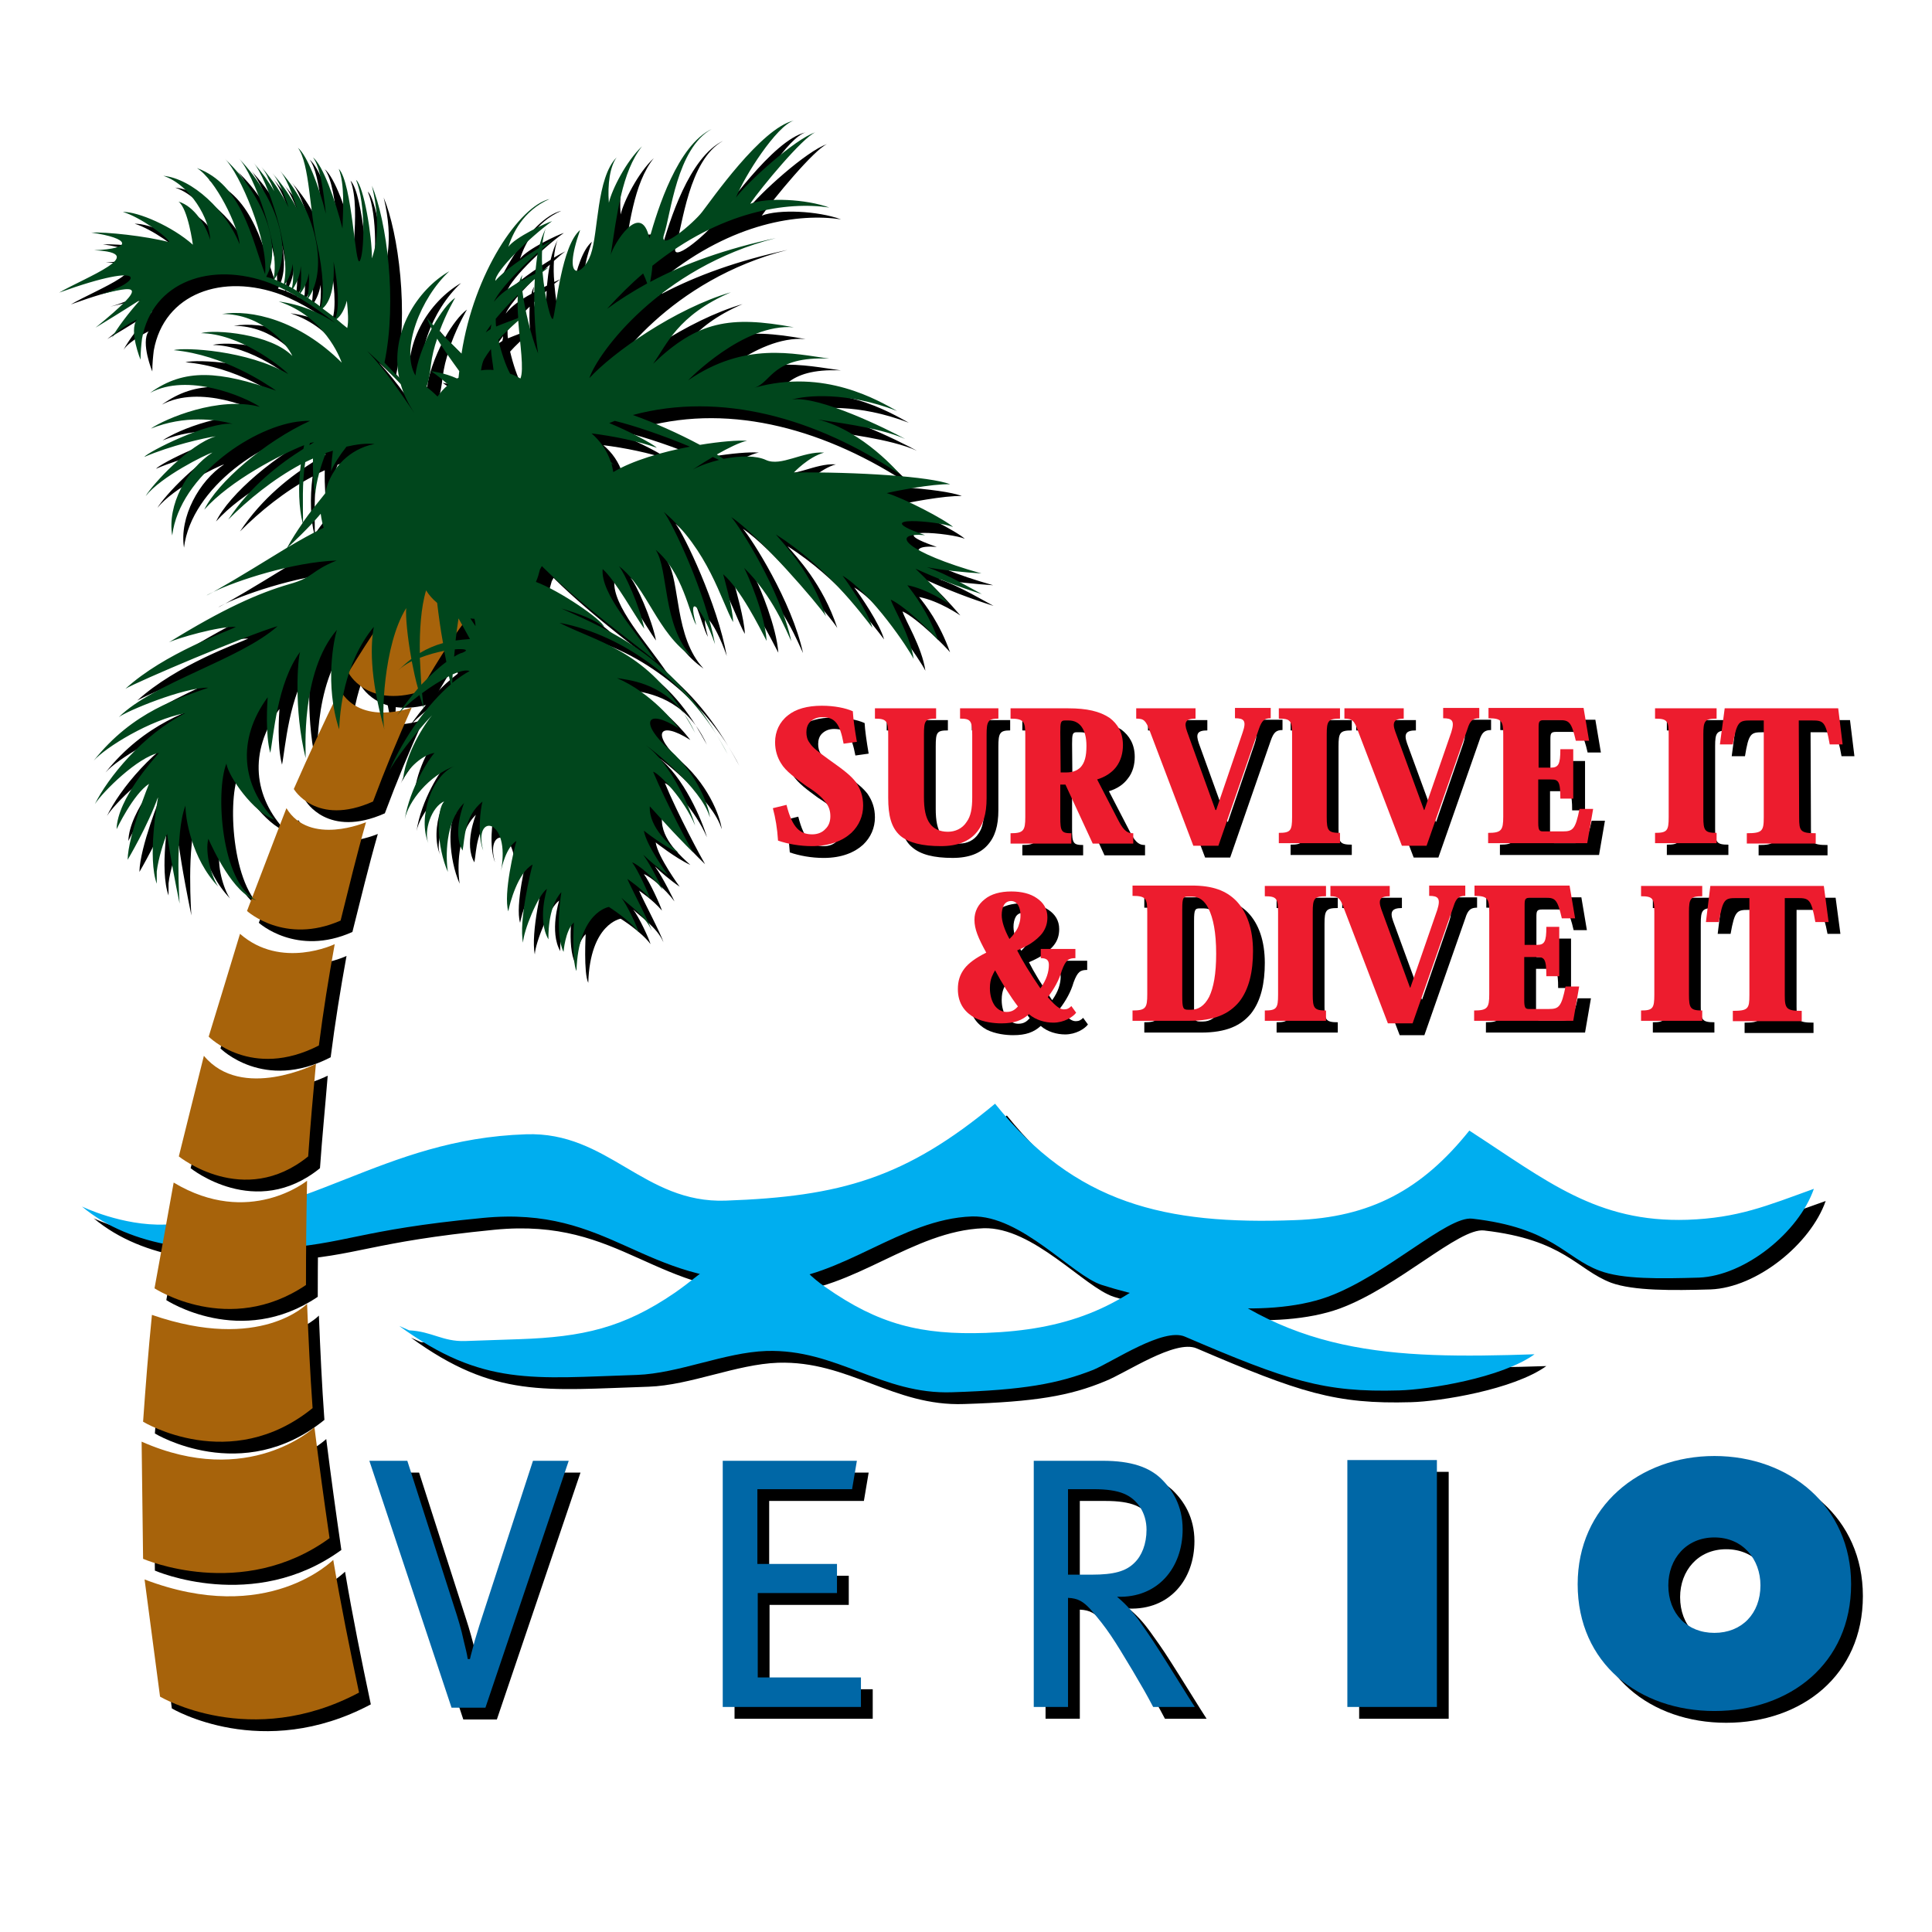 <?xml version="1.0" encoding="utf-8"?>
<!-- Generator: Adobe Illustrator 13.0.0, SVG Export Plug-In . SVG Version: 6.00 Build 14948)  -->
<!DOCTYPE svg PUBLIC "-//W3C//DTD SVG 1.0//EN" "http://www.w3.org/TR/2001/REC-SVG-20010904/DTD/svg10.dtd">
<svg version="1.0" id="Layer_1" xmlns="http://www.w3.org/2000/svg" xmlns:xlink="http://www.w3.org/1999/xlink" x="0px" y="0px"
	 width="192.756px" height="192.756px" viewBox="0 0 192.756 192.756" enable-background="new 0 0 192.756 192.756"
	 xml:space="preserve">
<g>
	<polygon fill-rule="evenodd" clip-rule="evenodd" fill="#FFFFFF" points="0,0 192.756,0 192.756,192.756 0,192.756 0,0 	"/>
	<path fill-rule="evenodd" clip-rule="evenodd" d="M17.622,123.354c14.412-0.479,21.581-8.529,36.03-9.008
		c8.199-0.295,11.728,6.912,19.927,6.617c11.471-0.404,17.941-2.242,26.875-9.67c8.016,10.002,16.986,12.096,29.892,11.619
		c7.573-0.258,12.72-3.053,17.427-8.898c7.757,4.965,12.72,9.191,21.765,8.861c5.037-0.184,7.831-1.359,12.61-3.051
		c-1.507,4.301-6.875,8.639-11.471,8.822c-3.823,0.111-7.684,0.148-9.927-0.662c-3.456-1.322-4.669-4.301-12.684-5.219
		c-2.5-0.295-8.53,5.623-14.412,7.793c-6.287,2.279-16.214,0.846-22.537-1.176c-2.941-0.957-8.052-6.986-12.979-6.84
		c-7.096,0.258-12.941,6.178-20.037,6.436c-12.905,0.441-15.919-7.537-28.751-6.287c-12.647,1.25-13.456,2.609-21.03,3.088
		c-6.654,0.441-13.897,0-18.971-4.229C9.35,121.551,13.357,123.5,17.622,123.354L17.622,123.354z"/>
	<path fill-rule="evenodd" clip-rule="evenodd" d="M41.997,133.904c2.28,0.111,3.346,1.141,5.589,1.066
		c2.132-0.074,3.309-0.109,5.441-0.184c6.25-0.221,10.331-1.104,15.478-4.633c3.346-2.316,4.338-4.08,8.419-4.229
		c3.566-0.146,3.713,1.691,6.618,3.678c5.294,3.713,9.522,4.779,15.993,4.521c7.832-0.258,13.383-2.242,19.082-7.684
		c10.698,10,21.36,10.33,35.662,9.854c-3.271,2.352-10.589,3.529-13.492,3.604c-7.538,0.219-11.104-0.957-21.398-5.369
		c-2.133-0.92-7.059,2.463-9.117,3.271c-3.529,1.473-7.022,2.061-14.082,2.281c-7.059,0.256-11.508-4.34-18.566-4.119
		c-4.155,0.148-8.75,2.244-12.905,2.391c-10.331,0.33-15.368,1.176-23.713-4.891L41.997,133.904L41.997,133.904z"/>
	<path fill-rule="evenodd" clip-rule="evenodd" d="M49.571,171.553h-3.346l-8.198-24.633h3.786l4.706,14.668
		c0.294,0.883,0.662,2.207,0.919,3.273c0.184,0.771,0.331,1.359,0.405,1.838h0.22c0.11-0.479,0.257-0.955,0.478-1.838
		c0.294-0.992,0.588-1.949,0.993-3.309l4.816-14.633h3.567L49.571,171.553L49.571,171.553z"/>
	<polygon fill-rule="evenodd" clip-rule="evenodd" points="73.285,171.479 73.285,146.92 86.667,146.92 86.19,149.75 76.741,149.75 
		76.741,157.213 84.682,157.213 84.682,160.119 76.778,160.119 76.778,168.537 87.072,168.537 87.072,171.479 73.285,171.479 	"/>
	<path fill-rule="evenodd" clip-rule="evenodd" d="M116.227,171.479c-0.734-1.396-1.065-1.947-2.059-3.639
		c-1.875-3.125-2.5-4.154-4.228-6.141c-0.662-0.699-1.177-1.066-2.206-1.104v10.883h-3.419V146.92h6.875
		c2.904,0,4.632,0.662,5.809,1.764c1.104,1.066,2.17,2.686,2.17,5.074c0,3.824-2.464,6.875-6.545,6.729
		c1.14,0.955,1.691,1.729,2.133,2.316c0.478,0.662,1.25,1.729,2.059,3.014c1.066,1.654,3.052,4.891,3.566,5.662H116.227
		L116.227,171.479z M113.286,150.191c-0.699-0.293-1.691-0.441-2.979-0.441h-2.573v8.529h2.39c2.169,0,3.383-0.33,4.229-1.176
		c0.771-0.699,1.212-1.875,1.212-3.309C115.564,152.104,114.646,150.744,113.286,150.191L113.286,150.191z"/>
	<polygon fill-rule="evenodd" clip-rule="evenodd" points="135.603,146.846 144.536,146.846 144.536,171.479 135.603,171.479 
		135.603,146.846 	"/>
	<path fill-rule="evenodd" clip-rule="evenodd" d="M185.86,159.236c0,7.904-6.103,12.646-13.639,12.646
		c-7.501,0-13.641-4.742-13.641-12.646c0-7.758,6.177-12.795,13.641-12.795C179.722,146.441,185.86,151.479,185.86,159.236
		L185.86,159.236z M167.625,159.346c0,2.832,1.875,4.744,4.597,4.744c2.72,0,4.632-1.912,4.632-4.744
		c0-2.609-1.765-4.779-4.632-4.779C169.391,154.566,167.625,156.736,167.625,159.346L167.625,159.346z"/>
	<path fill-rule="evenodd" clip-rule="evenodd" d="M17.144,170.449c0,0,9.008,5.369,19.853-0.404
		c-0.955-4.521-1.801-8.676-2.573-13.236c-0.037,0-6.507,6.656-18.824,1.949C15.6,158.795,17.144,170.449,17.144,170.449
		L17.144,170.449z"/>
	<path fill-rule="evenodd" clip-rule="evenodd" d="M15.453,156.699c0,0,9.854,4.301,18.604-2.059
		c-0.551-3.787-1.029-7.242-1.507-11.066c0,0-6.544,6.176-17.206,1.434C15.306,145.154,15.453,156.699,15.453,156.699
		L15.453,156.699z"/>
	<path fill-rule="evenodd" clip-rule="evenodd" d="M15.453,143.021c0,0,8.714,5.295,16.913-1.359
		c-0.257-3.566-0.404-6.801-0.551-10.404c0,0-4.633,4.854-15.479,1.102C15.967,136.037,15.71,139.383,15.453,143.021L15.453,143.021
		z"/>
	<path fill-rule="evenodd" clip-rule="evenodd" d="M16.593,129.713c0,0,7.426,4.854,15.11-0.33c0-3.566,0.037-6.84,0.111-10.404
		c0,0-5.772,4.705-13.31,0.184C18.504,119.234,16.593,129.713,16.593,129.713L16.593,129.713z"/>
	<path fill-rule="evenodd" clip-rule="evenodd" d="M19.019,116.551c0,0,6.471,5.221,12.905,0c0.221-3.162,0.515-6.066,0.772-9.229
		c0,0-7.39,3.75-11.177-0.809C21.482,106.625,19.019,116.551,19.019,116.551L19.019,116.551z"/>
	<path fill-rule="evenodd" clip-rule="evenodd" d="M21.997,104.604c0,0,4.301,4.338,10.993,0.881
		c0.441-3.455,0.956-6.654,1.582-10.11c0,0-5.331,2.573-9.449-1.029C24.056,97.875,23.063,101.109,21.997,104.604L21.997,104.604z"
		/>
	<path fill-rule="evenodd" clip-rule="evenodd" d="M25.821,92.065c0,0,3.75,3.419,9.338,0.919c0.846-3.346,1.581-6.434,2.537-9.78
		c0,0-5.625,2.426-7.941-1.397C28.395,85.301,27.181,88.536,25.821,92.065L25.821,92.065z"/>
	<path fill-rule="evenodd" clip-rule="evenodd" d="M30.49,79.896c0,0,2.206,3.787,7.905,1.25c1.213-3.235,2.427-6.177,3.86-9.338
		c0,0-5.037,1.875-7.169-1.801C33.431,73.352,32.034,76.477,30.49,79.896L30.49,79.896z"/>
	<path fill-rule="evenodd" clip-rule="evenodd" d="M35.931,68.278c0,0,1.765,3.529,7.133,1.912c1.912-3.382,3.86-6.396,6.434-9.522
		c0,0-5.882,0.478-6.581-2.353C40.159,61.587,38.1,64.749,35.931,68.278L35.931,68.278z"/>
	<path fill-rule="evenodd" clip-rule="evenodd" d="M86.667,75.19c-0.22-1.287-0.368-2.353-0.404-3.051
		c-0.736-0.331-1.875-0.551-3.088-0.551c-1.471,0-2.611,0.331-3.383,0.956c-0.846,0.661-1.287,1.617-1.287,2.684
		c0,0.808,0.221,1.507,0.588,2.096c0.515,0.809,1.434,1.47,2.537,2.279c0.993,0.625,1.544,1.103,1.948,1.618
		c0.294,0.404,0.441,0.846,0.441,1.397c0,0.552-0.184,0.993-0.515,1.287c-0.294,0.331-0.772,0.515-1.287,0.515
		c-1.176,0-1.985-0.588-2.573-2.941l-1.36,0.331c0.257,0.957,0.441,2.022,0.515,3.236c0.956,0.331,2.169,0.551,3.382,0.551
		c1.802,0,3.088-0.551,3.934-1.323c0.772-0.736,1.176-1.691,1.176-2.721c0-0.919-0.257-1.654-0.735-2.353
		c-0.515-0.662-1.176-1.177-2.684-2.243c-1.103-0.809-1.581-1.14-1.912-1.654c-0.257-0.332-0.331-0.699-0.331-1.066
		c0-0.405,0.11-0.772,0.368-1.03c0.294-0.294,0.698-0.478,1.213-0.478c1.287,0,1.764,0.662,2.132,2.647L86.667,75.19L86.667,75.19z"
		/>
	<path fill-rule="evenodd" clip-rule="evenodd" d="M98.175,80.742c0,1.103-0.146,1.875-0.552,2.427
		c-0.44,0.698-1.176,0.992-1.875,0.992c-0.809,0-1.397-0.294-1.765-0.809c-0.478-0.588-0.625-1.507-0.625-2.647v-6.213
		c0-1.434,0.11-1.618,1.213-1.618v-1.029h-6.104v1.029c1.177,0,1.324,0.257,1.324,1.618v6.287c0,1.765,0.294,2.978,1.213,3.75
		c0.846,0.735,2.169,1.066,4.044,1.066c1.655,0,2.758-0.478,3.456-1.25c0.772-0.845,1.104-1.949,1.104-3.529v-6.324
		c0-1.36,0.147-1.618,1.176-1.618v-1.029h-3.823v1.029c1.029,0,1.212,0.184,1.212,1.618V80.742L98.175,80.742z"/>
	<path fill-rule="evenodd" clip-rule="evenodd" d="M110.639,78.94c0.846-0.257,1.471-0.699,1.875-1.25
		c0.515-0.625,0.699-1.434,0.699-2.169c0-1.287-0.552-2.132-1.324-2.721c-0.992-0.662-2.279-0.956-4.117-0.956h-5.772v1.029
		c1.287,0,1.471,0.257,1.471,1.618v8.198c0,1.361-0.184,1.618-1.471,1.618v1.029h6.066v-1.029c-0.993,0-1.104-0.184-1.104-1.618
		v-3.272h0.515l2.721,5.919h4.044v-1.029c-0.478,0-0.882-0.11-1.47-1.25L110.639,78.94L110.639,78.94z M106.962,74.234
		c0-0.956,0.037-1.177,0.441-1.177h0.404c0.552,0,0.956,0.221,1.25,0.588c0.331,0.441,0.515,1.066,0.515,1.949
		c0,1.029-0.184,1.691-0.588,2.095c-0.368,0.405-0.846,0.552-1.434,0.552h-0.552L106.962,74.234L106.962,74.234z"/>
	<path fill-rule="evenodd" clip-rule="evenodd" d="M122.514,81.992h-0.073l-2.831-7.831c-0.331-0.956-0.146-1.287,0.846-1.287
		v-1.029h-5.919v1.029c0.771,0,0.956,0.184,1.36,1.25l4.338,11.434h2.5l4.044-11.655c0.295-0.846,0.552-1.066,1.177-1.066v-1.029
		h-3.566v1.029c0.883,0,1.177,0.221,0.772,1.397L122.514,81.992L122.514,81.992z"/>
	<path fill-rule="evenodd" clip-rule="evenodd" d="M130.088,82.69c0,1.361-0.147,1.582-1.324,1.582v1.029h6.104v-1.029
		c-1.177,0-1.323-0.221-1.323-1.582v-8.235c0-1.361,0.146-1.581,1.323-1.581v-1.029h-6.104v1.029c1.177,0,1.324,0.22,1.324,1.581
		V82.69L130.088,82.69z"/>
	<path fill-rule="evenodd" clip-rule="evenodd" d="M143.286,81.992h-0.037l-2.867-7.831c-0.331-0.956-0.11-1.287,0.883-1.287v-1.029
		h-5.956v1.029c0.771,0,0.992,0.184,1.36,1.25l4.375,11.434h2.463l4.081-11.655c0.258-0.846,0.552-1.066,1.177-1.066v-1.029h-3.603
		v1.029c0.882,0,1.213,0.221,0.809,1.397L143.286,81.992L143.286,81.992z"/>
	<path fill-rule="evenodd" clip-rule="evenodd" d="M159.537,85.301l0.588-3.419h-1.323c-0.441,2.022-0.699,2.243-1.691,2.243h-1.985
		c-0.331,0-0.478-0.073-0.478-0.846V78.94h1.25c0.771,0,0.955,0.184,0.955,1.912h1.287v-4.927h-1.287
		c0,1.507-0.184,1.802-0.955,1.802h-1.214v-3.934c0-0.625,0.037-0.772,0.589-0.772h1.47c0.993,0,1.214,0.147,1.655,2.059h1.323
		l-0.552-3.272h-9.485v1.029c1.287,0,1.471,0.257,1.471,1.618v8.198c0,1.361-0.184,1.618-1.508,1.618v1.029H159.537L159.537,85.301z
		"/>
	<path fill-rule="evenodd" clip-rule="evenodd" d="M167.662,82.69c0,1.361-0.147,1.582-1.36,1.582v1.029h6.14v-1.029
		c-1.176,0-1.323-0.221-1.323-1.582v-8.235c0-1.361,0.147-1.581,1.323-1.581v-1.029h-6.14v1.029c1.213,0,1.36,0.22,1.36,1.581V82.69
		L167.662,82.69z"/>
	<path fill-rule="evenodd" clip-rule="evenodd" d="M180.641,73.058h1.323c1.14,0,1.36,0.11,1.765,2.39h1.287l-0.441-3.603h-11.323
		l-0.479,3.603h1.323c0.368-2.279,0.589-2.39,1.729-2.39h1.323v9.669c0,1.36-0.146,1.581-1.691,1.581v1.029h6.876v-1.029
		c-1.545,0-1.655-0.221-1.655-1.581L180.641,73.058L180.641,73.058z"/>
	<path fill-rule="evenodd" clip-rule="evenodd" d="M108.065,101.551c-0.221,0.221-0.404,0.332-0.735,0.332
		c-0.404,0-0.772-0.258-1.618-1.215c0.625-0.809,1.14-1.729,1.397-2.646c0.404-1.103,0.698-1.25,1.36-1.25v-0.919h-3.456v0.919
		c0.515,0,0.809,0.147,0.809,0.662c0,0.697-0.221,1.471-0.846,2.354c-1.065-1.545-1.838-2.832-2.316-3.788
		c0.516-0.221,0.883-0.405,1.361-0.699c0.44-0.294,0.882-0.662,1.176-1.066c0.331-0.441,0.479-0.956,0.479-1.544
		c0-0.845-0.405-1.471-1.066-1.912c-0.625-0.441-1.508-0.662-2.537-0.662c-1.103,0-2.021,0.257-2.647,0.771
		c-0.661,0.515-1.028,1.214-1.028,2.059c0,0.919,0.367,1.802,1.176,3.272c-1.103,0.551-1.765,1.066-2.169,1.581
		c-0.478,0.625-0.662,1.287-0.662,2.059c0,1.508,0.772,2.354,1.691,2.867c0.883,0.441,1.948,0.553,2.647,0.553
		c1.286,0,2.059-0.295,2.757-0.92c0.662,0.588,1.618,0.846,2.427,0.846c1.066,0,1.948-0.551,2.279-0.992L108.065,101.551
		L108.065,101.551z M102.072,91.073c0.294,0,0.552,0.184,0.699,0.441c0.146,0.257,0.22,0.625,0.22,0.956
		c0,0.332-0.036,0.625-0.146,0.919c-0.073,0.294-0.221,0.588-0.441,0.845c-0.147,0.258-0.331,0.441-0.515,0.625
		c-0.515-0.956-0.772-1.765-0.772-2.39c0-0.367,0.074-0.735,0.221-0.992c0.147-0.258,0.405-0.405,0.699-0.405H102.072
		L102.072,91.073z M99.94,99.75c0-0.479,0.073-0.811,0.184-1.104c0.11-0.258,0.221-0.479,0.33-0.662
		c0.662,1.25,1.545,2.646,2.28,3.604c-0.294,0.33-0.589,0.551-1.14,0.551c-0.441,0-0.846-0.221-1.141-0.588
		c-0.33-0.441-0.514-1.104-0.514-1.764V99.75L99.94,99.75z"/>
	<path fill-rule="evenodd" clip-rule="evenodd" d="M114.168,103.021h5.662c2.537,0,3.971-0.699,4.964-1.875
		c1.029-1.287,1.396-3.088,1.396-5.073c0-2.169-0.588-3.897-1.691-5.037c-0.992-0.993-2.315-1.508-4.411-1.508h-5.92v1.029
		c1.324,0,1.471,0.257,1.471,1.618v8.199c0,1.359-0.146,1.617-1.471,1.617V103.021L114.168,103.021z M119.132,91.845
		c0-1.103,0.11-1.213,0.551-1.213h0.441c0.662,0,1.214,0.368,1.618,1.176c0.478,0.956,0.771,2.39,0.771,4.522
		c0,2.021-0.257,3.383-0.698,4.301c-0.478,0.92-1.103,1.287-1.802,1.287h-0.294c-0.515,0-0.588-0.146-0.588-1.434V91.845
		L119.132,91.845z"/>
	<path fill-rule="evenodd" clip-rule="evenodd" d="M128.69,100.412c0,1.359-0.146,1.58-1.323,1.58v1.029h6.104v-1.029
		c-1.177,0-1.324-0.221-1.324-1.58v-8.236c0-1.36,0.147-1.581,1.324-1.581v-1.029h-6.104v1.029c1.177,0,1.323,0.221,1.323,1.581
		V100.412L128.69,100.412z"/>
	<path fill-rule="evenodd" clip-rule="evenodd" d="M141.89,99.713h-0.037l-2.867-7.831c-0.332-0.919-0.111-1.287,0.883-1.287v-1.029
		h-5.957v1.029c0.772,0,0.993,0.184,1.36,1.25l4.375,11.434h2.464l4.081-11.655c0.257-0.845,0.551-1.066,1.176-1.066v-1.029h-3.603
		v1.029c0.882,0,1.213,0.221,0.809,1.397L141.89,99.713L141.89,99.713z"/>
	<path fill-rule="evenodd" clip-rule="evenodd" d="M158.14,103.021l0.589-3.42h-1.324c-0.441,2.023-0.698,2.244-1.691,2.244h-1.985
		c-0.33,0-0.478-0.074-0.478-0.846v-4.339h1.25c0.772,0,0.956,0.184,0.956,1.911h1.286v-4.926h-1.286
		c0,1.507-0.184,1.838-0.956,1.838h-1.213v-3.971c0-0.625,0.036-0.772,0.588-0.772h1.471c0.992,0,1.213,0.146,1.654,2.059h1.323
		l-0.551-3.272h-9.485v1.029c1.286,0,1.471,0.257,1.471,1.618v8.199c0,1.359-0.185,1.617-1.508,1.617v1.029H158.14L158.14,103.021z"
		/>
	<path fill-rule="evenodd" clip-rule="evenodd" d="M166.229,100.412c0,1.359-0.147,1.58-1.324,1.58v1.029h6.141v-1.029
		c-1.214,0-1.36-0.221-1.36-1.58v-8.236c0-1.36,0.146-1.581,1.323-1.581v-1.029h-6.104v1.029c1.177,0,1.324,0.221,1.324,1.581
		V100.412L166.229,100.412z"/>
	<path fill-rule="evenodd" clip-rule="evenodd" d="M179.243,90.779h1.287c1.139,0,1.36,0.11,1.802,2.39h1.286l-0.478-3.603h-11.324
		l-0.441,3.603h1.287c0.404-2.28,0.626-2.39,1.765-2.39h1.287v9.668c0,1.361-0.11,1.582-1.654,1.582v1.029h6.875v-1.029
		c-1.544,0-1.691-0.221-1.691-1.582V90.779L179.243,90.779z"/>
	<path fill-rule="evenodd" clip-rule="evenodd" d="M30.306,29.895c0.147-0.662,0.147-1.47,0.074-2.39
		c-0.111,0.772-0.368,1.471-0.772,2.059C29.828,29.674,30.049,29.785,30.306,29.895L30.306,29.895z M31.078,30.373
		c0.147-0.735,0.185-1.654,0.11-2.647c-0.074,0.882-0.368,1.618-0.772,2.243L31.078,30.373L31.078,30.373z M31.851,30.851
		c0.146-0.662,0.184-1.507,0.146-2.426c-0.146,0.771-0.404,1.433-0.845,2.022L31.851,30.851L31.851,30.851z M35.821,33.902
		c0.147-0.662,0.074-1.618-0.037-2.721c-0.221,0.809-0.551,1.471-1.029,1.839C35.085,33.314,35.453,33.608,35.821,33.902
		L35.821,33.902z M34.46,27.322c0.111,2.022-0.184,3.86-1.103,4.595c0.405,0.331,0.846,0.662,1.287,1.029
		C35.012,32.064,34.976,29.895,34.46,27.322L34.46,27.322z M29.901,55.778c1.177-0.698,2.354-1.36,3.567-1.949
		c-0.221-0.735-0.294-1.397-0.294-1.397C32.034,53.792,30.269,55.447,29.901,55.778L29.901,55.778z M37.806,36.182
		c1.912,2.022,3.419,4.338,4.743,6.25c-0.662-0.993-1.103-1.948-1.397-2.941C40.085,38.351,38.946,37.211,37.806,36.182
		L37.806,36.182z M32.034,45.594l0.478-0.257c-0.074-0.037-0.221,0-0.404,0.037L32.034,45.594L32.034,45.594z M46.63,65.08
		c0.478-0.074,0.956-0.11,1.434-0.147c-0.331-0.588-0.735-1.324-1.14-2.096C46.813,63.609,46.74,64.344,46.63,65.08L46.63,65.08z
		 M46.483,66.697c0.294-0.184,0.551-0.294,0.846-0.404c0.699-0.294,0.221-0.405-0.772-0.331L46.483,66.697L46.483,66.697z
		 M43.248,69.492c0.809-0.956,1.654-1.691,2.427-2.28l-0.184-1.103c-0.735,0.147-1.581,0.368-2.39,0.699
		C43.1,67.727,43.174,68.646,43.248,69.492L43.248,69.492z M46.299,69.308c0.588-0.478,1.177-0.883,1.729-1.177
		c-0.331-0.147-0.956,0-1.691,0.331L46.299,69.308L46.299,69.308z M72.917,47.064l-0.625-0.294c-1.066,0.625-1.985,1.25-1.985,1.25
		C71.116,47.579,72.035,47.285,72.917,47.064L72.917,47.064z M62.108,47.249l0.368,0.368l-0.294-0.221
		c0.073,0.368,0.146,0.625,0.184,0.882c1.875-1.14,4.89-2.022,7.647-2.537c-2.721-1.14-5.552-2.096-7.5-2.573l-0.552,0.22
		c1.802,0.736,4.302,2.022,4.743,2.464c-1.838-0.662-4.412-1.177-6.507-1.434C61.079,45.153,61.741,46.109,62.108,47.249
		L62.108,47.249z M50.196,33.535c-0.258,0.331-0.441,0.588-0.552,0.809c0.074-0.074,0.257-0.184,0.478-0.331
		C50.159,33.866,50.196,33.682,50.196,33.535L50.196,33.535z M52.844,30.594c-0.919,0.882-1.655,1.728-2.206,2.39
		c0,0.257,0,0.515,0.037,0.772c0.699-0.294,1.618-0.625,2.206-0.846C52.807,32.101,52.807,31.292,52.844,30.594L52.844,30.594z
		 M54.535,29.013c-0.441,0.368-0.846,0.772-1.25,1.14c0.22,1.802,0.882,4.596,1.581,6.287
		C54.645,35.079,54.351,31.954,54.535,29.013L54.535,29.013z M54.866,26.402c-2.206,1.912-3.934,3.824-4.412,4.89
		c0.551-0.735,1.544-1.434,2.574-1.985c0.037-0.257,0.147-0.515,0.257-0.698c-0.037,0.147-0.074,0.331-0.074,0.588
		c0.478-0.257,0.956-0.514,1.36-0.699C54.645,27.763,54.718,27.064,54.866,26.402L54.866,26.402z M65.748,29.453
		c-0.11-0.293-0.257-0.661-0.405-0.992c-1.213,1.029-2.389,2.206-3.603,3.529C62.954,31.108,64.277,30.263,65.748,29.453
		L65.748,29.453z M33.615,50.41c0.441-2.243,2.096-4.154,4.412-4.816c0.184-0.037,0.33-0.073,0.514-0.11
		c-0.845-0.111-1.838,0.037-2.794,0.257c-0.699,0.883-1.287,1.802-1.544,2.463c0,0,0.037-0.956,0.184-2.059
		c-0.221,0.073-0.478,0.147-0.699,0.221c-0.478,1.213-0.956,2.757-1.066,4.154c-0.147-0.551-0.257-2.096-0.22-3.603
		c-0.257,0.11-0.515,0.257-0.772,0.367c-0.331,2.06-0.22,4.375-0.22,5.993C32.071,52.322,32.843,51.366,33.615,50.41L33.615,50.41z
		 M44.792,61.33c-0.441-0.368-0.809-0.772-1.103-1.25c-0.515,1.728-0.662,4.044-0.625,6.25c0.735-0.441,1.507-0.772,2.316-0.993
		C45.122,63.977,44.938,62.542,44.792,61.33L44.792,61.33z M48.542,62.911c-0.146,0-0.294,0-0.44-0.037l0.514,0.772
		C48.615,63.425,48.579,63.168,48.542,62.911L48.542,62.911z M55.049,57.984c-0.11,0.404-0.22,0.845-0.404,1.25
		c2.39,0.882,6.618,3.787,6.801,4.485c-1.581-1.103-3.309-1.507-4.265-1.838c5.258,2.353,10.846,4.816,15.479,12.574
		c0.404,0.662,0.771,1.287,1.103,1.948c-0.367-0.699-0.735-1.324-1.103-1.948c-3.125-5-8.971-9.89-15.662-11.14
		c3.64,1.875,8.419,2.647,12.427,9.081c0.404,0.552,0.772,1.177,1.103,1.912c-0.368-0.662-0.736-1.324-1.103-1.912
		c-2.316-3.162-5.662-3.382-6.691-3.566c3.419,1.47,5.809,4.559,6.14,5c-3.235-2.059-3.934-0.551-0.882,2.169
		c3.015,2.684,3.971,5.993,4.008,6.728c-0.846-2.941-5.957-6.949-6.398-7.206c2.611,1.912,4.486,6.434,4.927,8.015
		c-1.14-2.684-3.566-5.184-4.191-5.404c1.25,3.052,3.713,7.61,4.007,8.089c-1.801-1.729-3.787-4.008-4.302-4.596
		c-0.147,2.132,2.059,3.934,2.831,4.669c-1.507-0.699-3.456-2.243-3.456-2.243c0.221,1.47,2.39,4.412,2.39,4.412
		c-0.919-0.625-1.912-1.471-2.463-2.022c0.809,1.103,1.949,3.493,1.949,3.493c-0.919-1.25-2.427-2.5-3.052-2.721
		c0.588,0.772,1.654,3.125,1.801,3.64c-0.882-1.067-2.279-1.986-2.279-1.986c0.515,1.177,2.169,4.265,2.427,5.147
		c-0.625-1.508-2.463-2.684-3.015-3.272c0.588,0.772,1.581,2.904,1.728,3.456c-0.919-1.25-2.978-2.537-2.978-2.537
		s-3.051,0.478-3.235,6.397c-0.478-0.993-0.257-4.853-0.257-4.853c-0.882,0.845-1.029,2.94-1.029,2.94
		c-0.919-1.801-0.221-5.955-0.221-5.955c-1.434,1.544-1.287,4.706-1.287,4.706c-1.103-1.949-0.11-5.037-0.11-5.037
		c-0.956,0.625-2.39,4.228-2.427,5.367c-0.441-2.132,0.772-7.169,0.956-7.794c-1.47,0.809-2.279,3.86-2.427,4.632
		c-0.514-1.728,0.625-6.36,0.809-6.985c-1.029,0.625-1.471,2.684-1.544,3.015c1.066-5.331-2.868-5.882-1.765-2.059
		c-0.625-1.544-0.258-4.265-0.074-4.89c-1.838,1.471-1.765,3.713-1.985,4.89c-1.066-1.765,0.147-4.743,0.147-4.743
		c-1.912,1.875-1.838,5.441-1.618,6.875c-1.103-2.5-1.213-6.25-0.331-7.059c-1.323,0.552-2.096,3.015-1.617,4.191
		c-1.066-2.537,0.331-6.838,2.684-7.721c-2.647,0.956-4.669,3.603-5.037,5.331c0.478-3.125,2.426-6.104,2.978-6.618
		c-1.434,0.221-3.015,1.985-3.162,2.794c0.184-2.28,1.691-5.037,2.904-6.544c-1.618,1.691-3.823,4.632-4.301,5.625
		c1.507-3.493,3.934-6.801,6.176-8.713l-0.184-0.809c-0.846,0.441-1.801,1.03-2.684,1.691c0.073,0.589,0.146,1.103,0.184,1.581
		c-0.147-0.441-0.294-0.919-0.441-1.397c-1.03,0.772-1.912,1.581-2.279,2.095c0.698-0.992,1.397-1.912,2.132-2.72
		c-0.257-0.919-0.441-1.838-0.625-2.757c-0.515,0.257-0.993,0.588-1.36,0.919c0.441-0.404,0.882-0.809,1.323-1.14
		c-0.404-2.243-0.588-4.265-0.515-5.037c-2.316,3.677-2.463,11.03-2.169,12.096c-1.544-5.404-1.36-8.64-1.066-10.258
		c-3.052,3.713-3.383,8.53-3.456,10.221c-1.471-4.448-0.515-9.081-0.221-9.89c-3.677,4.228-3.088,12.169-3.125,12.721
		c-1.213-4.89-0.772-9.926-0.552-10.552c-2.316,3.125-2.646,8.493-2.978,10.074c-0.515-1.912-0.294-5-0.257-5.552
		c-3.125,4.265-2.574,8.824,0.661,12.207c-2.058-0.699-4.595-4.301-4.779-5.589C22.659,80.117,23.21,89.198,26.74,91
		c-2.279-0.662-4.338-5.147-4.779-6.14c-0.368,1.397,0.331,3.86,0.993,4.78c-2.684-2.794-3.309-6.949-3.272-8.089
		c-1.103,2.758-0.588,9.78-0.588,9.78c-0.956-4.632-1.25-6.986-1.25-6.986c-0.331,0.772-0.882,2.5-1.029,3.787
		c0,0.405,0,0.809,0,1.213c-0.919-2.574,0-7.904,0.147-8.713c-1.03,2.941-3.052,6.36-3.052,6.36c0.037-2.463,2.132-7.61,2.132-7.61
		c-1.581,1.029-3.235,4.522-3.235,4.522c0.074-3.051,3.824-7.132,4.228-7.61c-2.095,0.404-5.588,3.86-6.36,5.111
		c1.25-2.611,4.742-6.949,9.008-9.081c-3.566,0.661-8.015,3.456-9.155,4.742c3.934-4.926,8.566-6.287,11.434-7.279
		c-2.463-0.037-8.199,2.353-8.934,2.941c3.493-3.456,12.096-5.736,15.846-9.082c-3.125,0.919-14.045,5.552-15.185,6.25
		c3.897-3.566,10.221-5.772,11.067-6.177c-1.729-0.074-5.919,1.14-6.729,1.544c5.405-3.346,8.971-4.926,12.022-5.809
		c2.5-0.698,2.059-1.287,4.706-2.354c-4.338,0.147-10,2.022-12.28,3.125l-0.699,0.368c0.147-0.11,0.404-0.221,0.699-0.368
		c2.721-1.544,5.111-3.052,7.353-4.412c0.441-0.809,0.956-1.617,1.544-2.463c-0.367-1.397-0.478-3.64-0.184-5.809
		c-2.794,1.47-5.257,3.493-7.243,5.479c2.243-3.383,5.11-5.552,7.5-7.06l0.074-0.368c-2.317,0.919-7.39,3.53-9.964,6.435
		c1.287-2.684,6.03-6.802,10.552-8.898c-0.294,0.037-0.552,0.037-0.845,0.074c-4.596,0.368-12.17,5.368-12.905,11.435
		c-0.478-3.052,1.507-6.655,4.007-8.309c-0.661,0.184-5.11,2.389-6.654,4.338c0.625-1.103,4.375-5.184,6.985-5.956
		c-1.103,0.147-4.485,0.919-7.132,2.059c0.404-0.515,6.323-3.529,8.823-3.272c-1.617-0.478-4.779-0.919-8.162,0.441
		c1.434-0.993,6.801-3.272,10.882-2.169c-1.618-1.066-7.206-3.419-10.956-1.397c3.456-2.5,6.912-2.169,12.574-0.22
		c-0.956-0.662-5.184-3.603-10.221-4.008c1.066-0.331,7.353-0.037,11.434,2.354c-0.809-0.882-4.927-4.044-8.713-4.082
		c1.397-0.404,6.986,0.074,9.118,2.279c-0.515-1.176-3.088-4.191-7.022-4.191c2.868-0.478,7.684,0.588,11.949,4.853
		c-0.184-0.515-1.728-4.596-6.287-6.103c2.169,0.294,4.007,1.066,5.625,2.132c-2.28-1.802-4.522-3.199-6.508-3.971
		c-5.882-2.206-11.728-0.147-12.757,5.552c-0.074,0.625-0.147,1.324-0.147,2.096c0,0-1.176-2.868-0.368-4.007
		c0,0-1.838,0.882-2.5,1.838c0.478-0.92,1.728-2.574,2.867-3.824c0,0-2.059,1.323-4.485,2.757c5.625-4.559,3.897-4.118,0.294-3.235
		c4.375-1.213,5.331-3.566-3.934-0.221c2.574-1.507,9.228-3.971,3.493-4.191c3.934-0.184,3.603-1.25-0.294-1.801
		c1.471-0.074,5.368,0.331,7.794,0.956c-0.147-0.515-2.978-2.537-4.632-3.015c1.508-0.037,4.927,1.434,6.985,3.272
		c0,0-0.478-3.603-1.434-4.302c1.618,0.478,2.757,2.426,3.162,3.823c-0.037-2.059-1.949-5.478-4.669-6.397
		c2.904,0.294,6.287,3.493,7.61,6.875c-0.147-1.839-2.39-6.471-4.265-7.647c4.559,1.654,5.441,7.022,6.802,10.588
		c0.331-3.419-2.537-10.074-4.008-11.508c4.191,4.008,5.662,9.045,4.118,11.765c0.221,0.074,0.479,0.147,0.736,0.221
		c0.698-3.272-1.985-10.478-3.457-12.022c4.081,4.265,5.331,9.486,3.529,12.059c0.294,0.11,0.625,0.257,0.957,0.441
		c0.771-3.309-1.655-10.479-3.015-12.059c0.809,0.919,1.507,1.875,2.058,2.831c-0.441-1.103-0.918-1.986-1.287-2.427
		c1.14,1.324,2.059,2.684,2.721,4.044c-0.515-1.544-1.103-2.831-1.618-3.419c1.029,1.177,1.838,2.353,2.463,3.566
		c-0.552-1.764-1.176-3.198-1.691-3.786c3.934,4.412,4.669,10.11,2.794,12.684c0.404,0.257,0.846,0.552,1.25,0.883
		c0.367-1.03,0.257-3.493-0.368-6.287c-0.735-3.162-0.735-8.052-1.912-9.596c0.919,0.735,2.095,3.787,2.794,6.581
		c-0.257-2.353-0.551-4.633-1.287-5.625c0.993,0.809,2.206,4.191,2.941,7.095c0.11-2.095,0.221-4.375-0.367-5.956
		c1.36,1.434,1.618,9.89,2.095,9.228c0.441-0.699,0.625-5.662-0.368-8.125c0.772,0.662,1.582,5.478,1.582,7.832
		c0.146-0.478,1.066-2.831,0-7.243c1.47,3.53,2.537,11.471,1.25,17.647c0.479,0.515,0.993,1.029,1.471,1.544
		c-0.956-4.522,1.802-8.824,5-10.662c-2.905,2.647-4.89,7.831-3.382,10.404c0.11-1.213,0.772-3.051,1.618-4.669
		c-0.184-0.367-0.368-0.771-0.478-1.139c0.147,0.257,0.405,0.515,0.662,0.809c0.698-1.213,1.471-2.243,2.169-2.757
		c0,0-0.882,1.471-1.581,3.382c0.662,0.662,1.434,1.397,2.206,2.206c1.25-8.125,5.809-14.743,8.787-15.441
		c-2.684,1.177-3.713,3.529-4.118,4.779c0.699-0.956,3.824-2.426,4.376-2.573c-2.207,1.544-5.736,5.037-5.663,5.956
		c0.846-0.993,2.904-2.39,4.338-3.272c0.184-0.809,0.441-1.507,0.735-2.059c-0.221,0.478-0.331,1.14-0.404,1.838
		c0.551-0.331,0.993-0.552,1.14-0.625c-0.404,0.294-0.772,0.625-1.14,0.956c-0.037,0.662-0.037,1.397,0.037,2.095
		c0.257-0.11,0.478-0.22,0.588-0.257l-0.588,0.441c0.22,2.684,0.919,5.221,1.066,4.596c0.294-1.029,0.846-7.243,2.684-8.786
		c-1.875,5.33,0.294,4.632,1.066,2.426c0.772-2.206,0.551-7.61,2.574-9.669c-0.662,0.919-0.919,2.684-0.772,4.522
		c0.294-1.287,1.728-4.155,3.309-5.625c-2.022,2.537-2.463,6.801-3.125,10.846c0.184-0.956,3.015-5.625,3.86-1.654
		c0.846-2.978,2.794-9.265,6.176-10.919c-3.456,1.948-4.044,8.529-4.706,10.478c-0.662,1.985,2.978-1.103,3.787-2.206
		c0.846-1.066,5.882-8.382,9.155-9.118c-1.728,0.514-4.964,5.588-5.772,7.684c1.103-1.507,5.882-5.846,7.904-6.507
		c-1.287,0.552-5.368,5.478-6.507,7.133c1.691-0.662,5.588-0.478,7.904,0.368c-4.154-0.625-10.772,0.294-17.647,5.809
		c-0.037,0.625-0.147,1.213-0.221,1.618c3.419-1.801,7.574-3.309,12.537-4.375c-11.581,2.941-17.794,11.508-18.604,14.008
		c2.316-2.574,8.567-6.985,14.118-8.603c-5.368,2.316-6.397,5.257-7.721,7.132c4.412-4.265,7.647-4.816,14.008-3.64
		c-5.037-0.441-10.552,5.294-10.552,5.294c5.662-3.897,10.552-2.647,14.081-2.169c-5.735-0.258-5.735,2.39-7.463,2.904
		c6.948-2.022,12.426,1.324,14.228,2.316c-5.074-1.948-9.118-1.544-10.478-1.14c2.684-0.405,9.486,2.941,11.287,3.934
		c-2.647-1.213-7.647-1.728-8.713-1.949c4.596,1.176,8.199,5.478,8.199,5.478c-8.419-5.625-17.905-8.272-26.618-5.919
		c2.132,0.772,4.559,1.838,6.655,2.978c2.022-0.331,3.787-0.478,4.706-0.404c-0.662,0.11-1.912,0.735-3.015,1.36l0.699,0.441
		c1.654-0.331,3.235-0.331,4.191,0.11c1.507,0.699,3.713-0.882,5.809-0.735c-1.581,0.441-3.015,1.985-3.015,1.985
		c6.213-0.074,13.677,0.404,15.588,1.176c-1.691-0.074-5.625,0.699-6.324,0.882c1.618,0.479,5.846,2.648,6.618,3.383
		c-1.287-0.588-8.824-1.25-2.794,0.809c-3.64-0.294-1.949,1.691,5.625,3.824c-1.728-0.11-3.971-0.331-5.441-0.625
		c1.948,0.625,4.89,2.39,5.478,2.684c-2.353-0.736-4.522-1.581-6.617-2.537c1.14,1.103,2.243,2.243,3.309,3.493
		c0,0-2.132-1.471-4.118-1.838c0.625,0.772,2.059,2.61,3.088,5.515c-0.331-0.441-3.235-3.382-4.743-4.081
		c0.257,0.882,1.949,3.566,2.28,5.919c-0.478-0.993-4.154-6.507-7.096-8.309c0.589,0.772,2.537,3.603,2.979,5.185
		c-1.177-1.545-4.559-6.067-9.633-9.302c0.883,1.066,3.493,3.713,4.963,8.162c-0.662-1.103-6.618-8.052-9.412-9.89
		c0.809,0.882,4.89,7.243,5.993,12.39c-0.478-0.992-1.875-4.559-4.707-7.316c0.368,0.662,2.059,4.669,2.243,7.28
		c-0.772-1.471-2.573-5.111-4.338-6.655c0,0,0.993,3.456,0.993,4.779c-1.177-2.095-2.463-7.206-6.912-10.993
		c0.846,1.066,4.191,8.015,5.111,13.199c-1.25-3.603-2.868-5.368-1.875-1.912c-0.698-1.103-1.323-5.258-4.044-7.5
		c1.287,1.912,0.662,7.537,3.603,10.662c-3.493-2.39-4.375-6.838-7.28-9.044c0.552,0.588,2.132,4.118,2.537,6.25
		c-0.919-1.25-2.868-4.816-4.154-5.956c-0.221,2.5,3.272,6.214,5.294,9.229c-2.169-1.875-7.243-5.441-11.36-9.522L55.049,57.984
		L55.049,57.984z M52.071,38.461c0.368,0.11,0.699,0.294,1.03,0.478c0.368-0.882-0.037-3.383-0.221-5.772
		c-0.736,0.661-1.434,1.287-1.985,1.912C51.189,36.329,51.63,37.652,52.071,38.461L52.071,38.461z M49.167,38.13
		c0.404-0.037,0.845-0.073,1.25-0.037c-0.11-0.662-0.221-1.397-0.258-2.096c-0.257,0.331-0.478,0.698-0.699,1.029
		C49.351,37.248,49.24,37.616,49.167,38.13L49.167,38.13z M44.829,40.741c0.293-0.441,0.662-0.809,1.066-1.176
		c-0.515-0.478-1.104-0.956-1.728-1.36c0,0,1.323,0.147,2.61,0.735l0.147-0.074l0.074-0.662c-0.662-0.919-1.508-2.059-2.207-3.235
		c-0.294,0.845-0.515,1.728-0.625,2.647c-0.11,0.992-0.257,1.691-0.405,2.169C44.13,40.079,44.498,40.41,44.829,40.741
		L44.829,40.741z M32.512,45.336L32.512,45.336L32.512,45.336z"/>
	<path fill-rule="evenodd" clip-rule="evenodd" fill="#00AEEF" d="M16.445,122.176c14.413-0.514,21.582-8.529,36.03-9.008
		c8.199-0.293,11.729,6.912,19.927,6.619c11.471-0.404,17.942-2.244,26.876-9.67c8.015,10,16.985,12.096,29.891,11.617
		c7.573-0.256,12.721-3.051,17.427-8.934c7.721,5,12.684,9.191,21.765,8.898c5.037-0.184,7.831-1.361,12.61-3.09
		c-1.507,4.34-6.875,8.678-11.471,8.861c-3.823,0.109-7.646,0.184-9.926-0.699c-3.457-1.285-4.67-4.264-12.685-5.184
		c-2.5-0.293-8.529,5.625-14.412,7.795c-6.287,2.279-16.214,0.846-22.537-1.178c-2.941-0.918-8.052-6.984-12.978-6.838
		c-7.096,0.258-12.942,6.178-20.038,6.434c-12.905,0.441-15.919-7.537-28.751-6.285c-12.647,1.213-13.456,2.609-21.029,3.088
		c-6.655,0.441-13.897,0-18.971-4.229C8.173,120.375,12.181,122.324,16.445,122.176L16.445,122.176z"/>
	<path fill-rule="evenodd" clip-rule="evenodd" fill="#00AEEF" d="M40.821,132.729c2.279,0.109,3.346,1.139,5.588,1.066
		c2.132-0.074,3.309-0.111,5.441-0.186c6.25-0.219,10.332-1.102,15.479-4.631c3.346-2.316,4.338-4.117,8.419-4.229
		c3.566-0.146,3.713,1.691,6.618,3.676c5.294,3.715,9.522,4.779,15.993,4.559c7.831-0.293,13.383-2.314,19.081-7.719
		c10.699,10,21.324,10.33,35.662,9.852c-3.271,2.354-10.588,3.529-13.492,3.604c-7.537,0.221-11.104-0.955-21.397-5.367
		c-2.133-0.92-7.06,2.426-9.118,3.309c-3.529,1.396-7.022,2.021-14.082,2.242c-7.059,0.258-11.507-4.338-18.566-4.117
		c-4.155,0.146-8.75,2.242-12.905,2.389c-10.332,0.332-15.369,1.178-23.714-4.889L40.821,132.729L40.821,132.729z"/>
	<path fill-rule="evenodd" clip-rule="evenodd" fill="#0067A6" d="M48.432,170.375h-3.382l-8.199-24.631h3.787l4.706,14.668
		c0.294,0.883,0.699,2.207,0.919,3.273c0.184,0.771,0.331,1.322,0.405,1.838h0.22c0.111-0.516,0.258-0.957,0.478-1.838
		c0.294-0.994,0.588-1.949,1.03-3.273l4.779-14.668h3.566L48.432,170.375L48.432,170.375z"/>
	<polygon fill-rule="evenodd" clip-rule="evenodd" fill="#0067A6" points="72.108,170.303 72.108,145.744 85.491,145.744 
		85.013,148.574 75.564,148.574 75.564,156.037 83.506,156.037 83.506,158.941 75.601,158.941 75.601,167.361 85.896,167.361 
		85.896,170.303 72.108,170.303 	"/>
	<path fill-rule="evenodd" clip-rule="evenodd" fill="#0067A6" d="M115.051,170.303c-0.735-1.398-1.066-1.949-2.059-3.641
		c-1.875-3.125-2.5-4.154-4.229-6.139c-0.662-0.699-1.177-1.066-2.206-1.104v10.883h-3.419v-24.559h6.875
		c2.904,0,4.633,0.66,5.809,1.764c1.104,1.066,2.17,2.684,2.17,5.074c0,3.822-2.464,6.875-6.545,6.727
		c1.14,0.957,1.691,1.729,2.133,2.279c0.478,0.699,1.25,1.766,2.059,3.053c1.066,1.654,3.052,4.891,3.566,5.662H115.051
		L115.051,170.303z M112.109,149.016c-0.698-0.295-1.728-0.441-2.978-0.441h-2.574v8.529h2.39c2.17,0,3.383-0.33,4.229-1.176
		c0.735-0.699,1.213-1.875,1.213-3.311C114.389,150.928,113.47,149.566,112.109,149.016L112.109,149.016z"/>
	<polygon fill-rule="evenodd" clip-rule="evenodd" fill="#0067A6" points="134.426,145.67 143.36,145.67 143.36,170.303 
		134.426,170.303 134.426,145.67 	"/>
	<path fill-rule="evenodd" clip-rule="evenodd" fill="#0067A6" d="M184.685,158.059c0,7.904-6.104,12.648-13.64,12.648
		c-7.501,0-13.641-4.744-13.641-12.648c0-7.756,6.177-12.793,13.641-12.793C178.545,145.266,184.685,150.303,184.685,158.059
		L184.685,158.059z M166.449,158.17c0,2.83,1.874,4.742,4.596,4.742c2.72,0,4.595-1.912,4.595-4.742
		c0-2.611-1.764-4.779-4.595-4.779S166.449,155.559,166.449,158.17L166.449,158.17z"/>
	<path fill-rule="evenodd" clip-rule="evenodd" fill="#A7630B" d="M15.967,169.273c0,0,9.008,5.367,19.854-0.404
		c-0.956-4.523-1.801-8.678-2.573-13.236c-0.037,0-6.508,6.654-18.824,1.949C14.424,157.619,15.967,169.273,15.967,169.273
		L15.967,169.273z"/>
	<path fill-rule="evenodd" clip-rule="evenodd" fill="#A7630B" d="M14.276,155.523c0,0,9.853,4.301,18.604-2.061
		c-0.552-3.785-1.029-7.242-1.508-11.064c0,0-6.544,6.176-17.243,1.434C14.129,143.979,14.276,155.523,14.276,155.523
		L14.276,155.523z"/>
	<path fill-rule="evenodd" clip-rule="evenodd" fill="#A7630B" d="M14.276,141.846c0,0,8.713,5.295,16.912-1.359
		c-0.257-3.566-0.404-6.803-0.551-10.404c0,0-4.633,4.852-15.479,1.102C14.791,134.861,14.534,138.207,14.276,141.846
		L14.276,141.846z"/>
	<path fill-rule="evenodd" clip-rule="evenodd" fill="#A7630B" d="M15.416,128.537c0,0,7.427,4.854,15.111-0.332
		c0-3.564,0.037-6.801,0.11-10.404c0,0-5.772,4.707-13.31,0.184C17.328,118.059,15.416,128.537,15.416,128.537L15.416,128.537z"/>
	<path fill-rule="evenodd" clip-rule="evenodd" fill="#A7630B" d="M17.842,115.375c0,0,6.471,5.221,12.905,0
		c0.221-3.162,0.479-6.066,0.772-9.229c0,0-7.39,3.75-11.177-0.809C20.306,105.447,17.842,115.375,17.842,115.375L17.842,115.375z"
		/>
	<path fill-rule="evenodd" clip-rule="evenodd" fill="#A7630B" d="M20.821,103.426c0,0,4.265,4.338,10.993,0.883
		c0.441-3.455,0.956-6.654,1.581-10.111c0,0-5.331,2.574-9.449-1.029C22.879,96.698,21.887,99.934,20.821,103.426L20.821,103.426z"
		/>
	<path fill-rule="evenodd" clip-rule="evenodd" fill="#A7630B" d="M24.644,90.889c0,0,3.75,3.419,9.338,0.957
		c0.846-3.382,1.581-6.471,2.537-9.816c0,0-5.625,2.426-7.941-1.397C27.217,84.124,26.004,87.36,24.644,90.889L24.644,90.889z"/>
	<path fill-rule="evenodd" clip-rule="evenodd" fill="#A7630B" d="M29.313,78.719c0,0,2.206,3.787,7.904,1.25
		c1.213-3.235,2.427-6.177,3.861-9.375c0,0-5.037,1.912-7.169-1.764C32.255,72.175,30.821,75.301,29.313,78.719L29.313,78.719z"/>
	<path fill-rule="evenodd" clip-rule="evenodd" fill="#A7630B" d="M34.755,67.102c0,0,1.765,3.529,7.132,1.912
		c1.912-3.383,3.86-6.397,6.434-9.522c0,0-5.883,0.478-6.581-2.353C38.983,60.411,36.924,63.572,34.755,67.102L34.755,67.102z"/>
	<path fill-rule="evenodd" clip-rule="evenodd" fill="#ED1C2E" d="M85.491,74.014c-0.221-1.287-0.368-2.353-0.404-3.051
		c-0.735-0.332-1.875-0.552-3.088-0.552c-1.471,0-2.61,0.331-3.382,0.956c-0.846,0.662-1.287,1.617-1.287,2.684
		c0,0.809,0.221,1.508,0.588,2.096c0.478,0.809,1.434,1.471,2.537,2.279c0.993,0.625,1.544,1.103,1.912,1.618
		c0.331,0.404,0.478,0.846,0.478,1.397c0,0.551-0.184,0.993-0.515,1.287c-0.294,0.331-0.772,0.515-1.287,0.515
		c-1.176,0-1.985-0.588-2.573-2.941l-1.361,0.331c0.257,0.956,0.442,2.022,0.515,3.235c0.956,0.331,2.169,0.552,3.382,0.552
		c1.801,0,3.088-0.552,3.934-1.324c0.772-0.735,1.177-1.691,1.177-2.72c0-0.919-0.257-1.655-0.735-2.354
		c-0.515-0.662-1.177-1.176-2.685-2.243c-1.103-0.809-1.581-1.14-1.912-1.654c-0.257-0.331-0.331-0.699-0.331-1.066
		c0-0.404,0.11-0.772,0.368-1.029c0.294-0.294,0.698-0.478,1.213-0.478c1.287,0,1.765,0.662,2.132,2.647L85.491,74.014
		L85.491,74.014z"/>
	<path fill-rule="evenodd" clip-rule="evenodd" fill="#ED1C2E" d="M96.999,79.565c0,1.104-0.147,1.875-0.551,2.427
		c-0.441,0.698-1.176,0.993-1.875,0.993c-0.809,0-1.397-0.294-1.765-0.772c-0.478-0.625-0.625-1.544-0.625-2.684v-6.213
		c0-1.434,0.11-1.618,1.213-1.618v-1.029h-6.103v1.029c1.176,0,1.324,0.257,1.324,1.618v6.287c0,1.765,0.294,2.978,1.213,3.787
		c0.845,0.698,2.169,1.029,4.044,1.029c1.654,0,2.757-0.478,3.456-1.25c0.772-0.846,1.103-1.949,1.103-3.53v-6.324
		c0-1.36,0.147-1.618,1.177-1.618v-1.029h-3.824v1.029c1.029,0,1.213,0.184,1.213,1.618V79.565L96.999,79.565z"/>
	<path fill-rule="evenodd" clip-rule="evenodd" fill="#ED1C2E" d="M109.462,77.764c0.846-0.257,1.471-0.699,1.875-1.213
		c0.516-0.662,0.699-1.471,0.699-2.206c0-1.287-0.552-2.132-1.324-2.72c-0.992-0.662-2.279-0.956-4.117-0.956h-5.772v1.029
		c1.287,0,1.471,0.257,1.471,1.618v8.199c0,1.36-0.184,1.618-1.471,1.618v1.029h6.066v-1.029c-0.992,0-1.104-0.184-1.104-1.618
		v-3.235h0.516l2.721,5.882h4.044v-1.029c-0.479,0-0.883-0.11-1.471-1.25L109.462,77.764L109.462,77.764z M105.785,73.058
		c0-0.956,0.037-1.176,0.441-1.176h0.404c0.552,0,0.956,0.221,1.25,0.588c0.331,0.441,0.515,1.066,0.515,1.949
		c0,1.066-0.184,1.691-0.588,2.132c-0.368,0.368-0.846,0.515-1.434,0.515h-0.552L105.785,73.058L105.785,73.058z"/>
	<path fill-rule="evenodd" clip-rule="evenodd" fill="#ED1C2E" d="M121.338,80.815h-0.074l-2.831-7.832
		c-0.33-0.919-0.146-1.287,0.846-1.287v-1.029h-5.919v1.029c0.772,0,0.956,0.184,1.36,1.25l4.338,11.434h2.501l4.044-11.654
		c0.294-0.846,0.552-1.066,1.176-1.066v-1.03h-3.565v1.03c0.882,0,1.176,0.221,0.771,1.397L121.338,80.815L121.338,80.815z"/>
	<path fill-rule="evenodd" clip-rule="evenodd" fill="#ED1C2E" d="M128.911,81.514c0,1.36-0.147,1.581-1.323,1.581v1.029h6.103
		v-1.029c-1.176,0-1.323-0.221-1.323-1.581v-8.235c0-1.36,0.147-1.581,1.323-1.581v-1.029h-6.103v1.029
		c1.176,0,1.323,0.221,1.323,1.581V81.514L128.911,81.514z"/>
	<path fill-rule="evenodd" clip-rule="evenodd" fill="#ED1C2E" d="M142.11,80.815h-0.037l-2.868-7.832
		c-0.331-0.919-0.109-1.287,0.846-1.287v-1.029h-5.919v1.029c0.772,0,0.993,0.184,1.36,1.25l4.376,11.434h2.463l4.081-11.654
		c0.257-0.846,0.551-1.066,1.176-1.066v-1.03h-3.603v1.03c0.882,0,1.177,0.221,0.809,1.397L142.11,80.815L142.11,80.815z"/>
	<path fill-rule="evenodd" clip-rule="evenodd" fill="#ED1C2E" d="M158.36,84.124l0.588-3.419h-1.359
		c-0.405,2.022-0.662,2.243-1.655,2.243h-1.985c-0.33,0-0.478-0.074-0.478-0.846v-4.338h1.25c0.771,0,0.956,0.184,0.956,1.912h1.286
		v-4.927h-1.286c0,1.507-0.185,1.838-0.956,1.838h-1.214v-3.971c0-0.625,0.037-0.771,0.589-0.771h1.471
		c0.992,0,1.213,0.184,1.654,2.059h1.323l-0.551-3.272h-9.486v1.03c1.287,0,1.472,0.257,1.472,1.618v8.199
		c0,1.36-0.185,1.618-1.508,1.618v1.029H158.36L158.36,84.124z"/>
	<path fill-rule="evenodd" clip-rule="evenodd" fill="#ED1C2E" d="M166.485,81.514c0,1.36-0.146,1.581-1.36,1.581v1.029h6.141
		v-1.029c-1.177,0-1.324-0.221-1.324-1.581v-8.235c0-1.36,0.147-1.581,1.324-1.581v-1.029h-6.141v1.029
		c1.214,0,1.36,0.221,1.36,1.581V81.514L166.485,81.514z"/>
	<path fill-rule="evenodd" clip-rule="evenodd" fill="#ED1C2E" d="M179.464,71.881h1.323c1.14,0,1.36,0.11,1.765,2.39h1.287
		l-0.441-3.603h-11.324l-0.478,3.603h1.287c0.405-2.279,0.625-2.39,1.765-2.39h1.323v9.669c0,1.361-0.146,1.581-1.691,1.581v1.029
		h6.876v-1.029c-1.544,0-1.654-0.22-1.654-1.581L179.464,71.881L179.464,71.881z"/>
	<path fill-rule="evenodd" clip-rule="evenodd" fill="#ED1C2E" d="M106.889,100.375c-0.221,0.221-0.404,0.33-0.735,0.33
		c-0.404,0-0.771-0.258-1.617-1.213c0.625-0.809,1.14-1.729,1.396-2.647c0.404-1.103,0.698-1.25,1.36-1.25v-0.919h-3.456v0.919
		c0.515,0,0.809,0.147,0.809,0.662c0,0.698-0.22,1.47-0.845,2.353c-1.066-1.544-1.839-2.831-2.316-3.787
		c0.515-0.221,0.882-0.404,1.36-0.698c0.441-0.294,0.883-0.662,1.177-1.066c0.33-0.478,0.478-0.956,0.478-1.544
		c0-0.846-0.404-1.471-1.066-1.912c-0.625-0.441-1.507-0.662-2.537-0.662c-1.103,0-2.021,0.257-2.646,0.772
		c-0.662,0.515-1.03,1.213-1.03,2.059c0,0.919,0.368,1.801,1.177,3.272c-1.104,0.551-1.765,1.066-2.17,1.581
		c-0.478,0.625-0.662,1.286-0.662,2.059c0,1.508,0.772,2.354,1.691,2.867c0.882,0.441,1.949,0.551,2.647,0.551
		c1.287,0,2.059-0.293,2.757-0.918c0.662,0.588,1.618,0.846,2.427,0.846c1.066,0,1.949-0.553,2.28-0.992L106.889,100.375
		L106.889,100.375z M100.896,89.896c0.295,0,0.552,0.184,0.699,0.441s0.22,0.625,0.22,0.956c0,0.331-0.036,0.625-0.146,0.919
		c-0.073,0.294-0.221,0.589-0.441,0.846c-0.146,0.257-0.331,0.441-0.515,0.625c-0.515-0.956-0.771-1.765-0.771-2.39
		c0-0.368,0.073-0.735,0.22-0.993c0.147-0.257,0.405-0.404,0.699-0.404H100.896L100.896,89.896z M98.764,98.572
		c0-0.477,0.073-0.809,0.184-1.102c0.11-0.258,0.221-0.479,0.331-0.663c0.662,1.25,1.544,2.647,2.279,3.604
		c-0.294,0.33-0.588,0.551-1.14,0.551c-0.441,0-0.846-0.221-1.14-0.588c-0.331-0.441-0.515-1.104-0.515-1.766V98.572L98.764,98.572z
		"/>
	<path fill-rule="evenodd" clip-rule="evenodd" fill="#ED1C2E" d="M112.992,101.846h5.661c2.537,0,3.971-0.699,4.964-1.875
		c1.029-1.287,1.396-3.089,1.396-5.074c0-2.169-0.588-3.897-1.69-5.037c-0.993-0.993-2.316-1.508-4.412-1.508h-5.919v1.029
		c1.323,0,1.47,0.258,1.47,1.618v8.198c0,1.361-0.146,1.619-1.47,1.619V101.846L112.992,101.846z M117.955,90.668
		c0-1.103,0.11-1.213,0.552-1.213h0.44c0.662,0,1.214,0.368,1.618,1.177c0.478,0.956,0.772,2.39,0.772,4.522
		c0,2.022-0.258,3.381-0.699,4.301c-0.478,0.92-1.103,1.287-1.801,1.287h-0.294c-0.516,0-0.589-0.146-0.589-1.434V90.668
		L117.955,90.668z"/>
	<path fill-rule="evenodd" clip-rule="evenodd" fill="#ED1C2E" d="M127.514,99.234c0,1.361-0.146,1.582-1.323,1.582v1.029h6.104
		v-1.029c-1.177,0-1.323-0.221-1.323-1.582V91c0-1.36,0.146-1.581,1.323-1.581v-1.029h-6.104v1.029c1.177,0,1.323,0.221,1.323,1.581
		V99.234L127.514,99.234z"/>
	<path fill-rule="evenodd" clip-rule="evenodd" fill="#ED1C2E" d="M140.713,98.535h-0.037l-2.867-7.83
		c-0.331-0.956-0.11-1.287,0.845-1.287v-1.029h-5.918v1.029c0.771,0,0.992,0.184,1.359,1.25l4.376,11.433h2.463l4.081-11.654
		c0.257-0.846,0.552-1.066,1.177-1.066v-1.029h-3.604v1.029c0.883,0,1.177,0.221,0.809,1.397L140.713,98.535L140.713,98.535z"/>
	<path fill-rule="evenodd" clip-rule="evenodd" fill="#ED1C2E" d="M156.963,101.846l0.589-3.42h-1.36
		c-0.404,2.021-0.662,2.242-1.654,2.242h-1.985c-0.331,0-0.479-0.072-0.479-0.846v-4.337h1.25c0.772,0,0.956,0.184,0.956,1.912
		h1.287V92.47h-1.287c0,1.507-0.184,1.802-0.956,1.802h-1.213v-3.934c0-0.625,0.037-0.772,0.589-0.772h1.47
		c0.993,0,1.214,0.147,1.654,2.059h1.324l-0.552-3.272h-9.485v1.029c1.286,0,1.471,0.258,1.471,1.618v8.198
		c0,1.361-0.185,1.619-1.508,1.619v1.029H156.963L156.963,101.846z"/>
	<path fill-rule="evenodd" clip-rule="evenodd" fill="#ED1C2E" d="M165.052,99.234c0,1.361-0.147,1.582-1.323,1.582v1.029h6.103
		v-1.029c-1.177,0-1.323-0.221-1.323-1.582V91c0-1.36,0.146-1.581,1.323-1.581v-1.029h-6.103v1.029c1.176,0,1.323,0.221,1.323,1.581
		V99.234L165.052,99.234z"/>
	<path fill-rule="evenodd" clip-rule="evenodd" fill="#ED1C2E" d="M178.066,89.602h1.287c1.14,0,1.36,0.11,1.765,2.39h1.324
		l-0.479-3.603H170.64l-0.44,3.603h1.286c0.405-2.279,0.588-2.39,1.729-2.39h1.323v9.669c0,1.359-0.11,1.582-1.654,1.582v1.029
		h6.875v-1.029c-1.544,0-1.691-0.223-1.691-1.582V89.602L178.066,89.602z"/>
	<path fill-rule="evenodd" clip-rule="evenodd" fill="#00461C" d="M29.129,28.719c0.147-0.662,0.147-1.471,0.073-2.39
		c-0.11,0.772-0.368,1.471-0.771,2.022C28.652,28.461,28.873,28.608,29.129,28.719L29.129,28.719z M29.901,29.196
		c0.147-0.735,0.184-1.654,0.11-2.647c-0.073,0.882-0.367,1.618-0.771,2.243L29.901,29.196L29.901,29.196z M30.674,29.674
		c0.147-0.662,0.184-1.507,0.147-2.426c-0.147,0.772-0.404,1.434-0.846,2.022L30.674,29.674L30.674,29.674z M34.645,32.726
		c0.147-0.662,0.073-1.618-0.037-2.721c-0.221,0.809-0.552,1.471-1.03,1.838C33.909,32.138,34.277,32.432,34.645,32.726
		L34.645,32.726z M33.284,26.108c0.111,2.059-0.184,3.897-1.103,4.669c0.405,0.294,0.846,0.625,1.287,0.956
		C33.835,30.888,33.799,28.719,33.284,26.108L33.284,26.108z M28.725,54.602c1.176-0.699,2.353-1.36,3.566-1.949
		c-0.221-0.735-0.294-1.397-0.294-1.397C30.858,52.616,29.093,54.271,28.725,54.602L28.725,54.602z M36.63,35.005
		c1.912,2.022,3.419,4.338,4.743,6.25c-0.662-0.992-1.14-1.985-1.397-2.941C38.909,37.174,37.77,36.035,36.63,35.005L36.63,35.005z
		 M30.858,44.417l0.478-0.294c-0.073,0-0.221,0.037-0.404,0.073L30.858,44.417L30.858,44.417z M45.454,63.903
		c0.478-0.073,0.956-0.109,1.434-0.146c-0.331-0.588-0.735-1.324-1.14-2.059C45.637,62.433,45.527,63.168,45.454,63.903
		L45.454,63.903z M45.307,65.521c0.294-0.184,0.551-0.331,0.845-0.404c0.699-0.294,0.221-0.405-0.772-0.331L45.307,65.521
		L45.307,65.521z M42.034,68.315c0.882-0.919,1.691-1.691,2.5-2.279l-0.22-1.103c-0.736,0.147-1.581,0.368-2.427,0.698
		C41.924,66.55,41.997,67.47,42.034,68.315L42.034,68.315z M45.122,68.131c0.589-0.478,1.177-0.883,1.729-1.177
		c-0.331-0.147-0.956,0-1.691,0.331L45.122,68.131L45.122,68.131z M71.741,45.888l-0.625-0.294c-1.066,0.625-1.985,1.25-1.985,1.25
		C69.939,46.403,70.858,46.109,71.741,45.888L71.741,45.888z M60.932,46.072l0.368,0.368l-0.294-0.221
		c0.073,0.368,0.147,0.625,0.184,0.882c1.875-1.14,4.89-2.022,7.647-2.537c-2.721-1.14-5.551-2.096-7.5-2.574l-0.552,0.221
		c1.801,0.735,4.302,2.022,4.743,2.463c-1.839-0.662-4.412-1.176-6.508-1.434C59.866,43.976,60.564,44.932,60.932,46.072
		L60.932,46.072z M49.02,32.358c-0.221,0.331-0.441,0.588-0.552,0.809c0.073-0.074,0.257-0.184,0.478-0.331
		C48.983,32.689,48.983,32.505,49.02,32.358L49.02,32.358z M51.667,29.417c-0.919,0.882-1.654,1.728-2.207,2.39
		c0,0.257,0,0.515,0.037,0.772c0.699-0.294,1.618-0.625,2.206-0.846C51.63,30.924,51.63,30.116,51.667,29.417L51.667,29.417z
		 M53.358,27.836c-0.441,0.367-0.846,0.772-1.25,1.14c0.221,1.801,0.882,4.595,1.581,6.287
		C53.469,33.902,53.174,30.777,53.358,27.836L53.358,27.836z M53.652,25.189c-2.169,1.949-3.897,3.86-4.375,4.927
		c0.552-0.735,1.544-1.434,2.537-1.986c0.074-0.257,0.185-0.514,0.294-0.698c-0.037,0.147-0.073,0.331-0.073,0.588
		c0.478-0.294,0.956-0.515,1.36-0.698C53.469,26.586,53.542,25.888,53.652,25.189L53.652,25.189z M64.572,28.277
		c-0.11-0.331-0.257-0.662-0.405-0.993c-1.213,1.029-2.39,2.206-3.603,3.529C61.777,29.932,63.101,29.086,64.572,28.277
		L64.572,28.277z M32.438,49.233c0.441-2.243,2.096-4.154,4.412-4.816c0.184-0.037,0.331-0.073,0.515-0.11
		c-0.846-0.11-1.838,0.037-2.794,0.257c-0.699,0.882-1.288,1.802-1.544,2.463c0,0,0.037-0.956,0.184-2.059
		c-0.221,0.073-0.479,0.146-0.699,0.22c-0.478,1.213-0.956,2.757-1.066,4.155c-0.147-0.552-0.257-2.096-0.22-3.604
		c-0.258,0.111-0.515,0.258-0.772,0.368c-0.331,2.059-0.221,4.375-0.221,5.992C30.895,51.146,31.667,50.19,32.438,49.233
		L32.438,49.233z M43.615,60.153c-0.441-0.368-0.809-0.772-1.103-1.25c-0.515,1.691-0.662,4.044-0.625,6.25
		c0.735-0.441,1.507-0.771,2.316-0.992C43.946,62.8,43.762,61.366,43.615,60.153L43.615,60.153z M47.329,61.734
		c-0.11,0-0.257,0-0.404-0.037l0.515,0.772C47.439,62.249,47.402,61.991,47.329,61.734L47.329,61.734z M53.873,56.807
		c-0.11,0.441-0.22,0.846-0.404,1.25c2.39,0.882,6.618,3.787,6.801,4.485c-1.581-1.103-3.309-1.507-4.265-1.837
		c5.257,2.353,10.846,4.853,15.478,12.573c0.404,0.662,0.772,1.287,1.103,1.949c-0.368-0.699-0.735-1.324-1.103-1.949
		c-3.125-5-8.971-9.89-15.662-11.14c3.64,1.875,8.419,2.684,12.427,9.081c0.404,0.551,0.772,1.176,1.103,1.912
		c-0.368-0.699-0.735-1.324-1.103-1.912c-2.316-3.162-5.662-3.383-6.691-3.566c3.419,1.471,5.809,4.522,6.14,5
		c-3.235-2.059-3.934-0.551-0.882,2.169c3.015,2.684,3.971,5.993,4.007,6.728c-0.846-2.941-5.956-6.948-6.397-7.206
		c2.61,1.912,4.485,6.471,4.926,8.015c-1.14-2.684-3.566-5.184-4.191-5.368c1.25,3.015,3.677,7.574,4.008,8.052
		c-1.802-1.728-3.787-4.007-4.338-4.596c-0.111,2.133,2.096,3.934,2.868,4.633c-1.544-0.662-3.456-2.206-3.456-2.206
		c0.221,1.47,2.39,4.412,2.39,4.412c-0.919-0.625-1.913-1.471-2.464-2.022c0.809,1.103,1.949,3.493,1.949,3.493
		c-0.956-1.25-2.427-2.5-3.052-2.721c0.588,0.771,1.654,3.125,1.802,3.64c-0.882-1.066-2.28-1.985-2.28-1.985
		c0.515,1.176,2.169,4.265,2.427,5.147c-0.625-1.508-2.463-2.684-3.015-3.272c0.588,0.772,1.581,2.904,1.728,3.456
		c-0.919-1.25-2.978-2.537-2.978-2.537s-3.052,0.478-3.235,6.397c-0.478-0.993-0.258-4.853-0.258-4.853
		c-0.882,0.846-1.029,2.941-1.029,2.941c-0.919-1.802-0.22-5.956-0.22-5.956c-1.434,1.544-1.287,4.706-1.287,4.706
		c-1.14-1.948-0.147-5.037-0.147-5.037c-0.919,0.625-2.353,4.228-2.39,5.368c-0.441-2.132,0.772-7.169,0.956-7.794
		c-1.471,0.809-2.279,3.86-2.427,4.669c-0.515-1.765,0.625-6.397,0.809-7.022c-1.029,0.625-1.47,2.647-1.544,3.015
		c1.029-5.331-2.831-5.882-1.765-2.059c-0.625-1.544-0.257-4.265-0.073-4.89c-1.839,1.471-1.765,3.713-1.986,4.89
		c-1.066-1.765,0.147-4.743,0.147-4.743c-1.911,1.875-1.838,5.441-1.617,6.875c-1.104-2.5-1.213-6.25-0.331-7.059
		c-1.324,0.551-2.096,3.015-1.618,4.191c-1.066-2.537,0.331-6.838,2.684-7.721c-2.647,0.956-4.669,3.566-5.037,5.331
		c0.515-3.125,2.427-6.066,2.978-6.618c-1.434,0.221-3.015,1.985-3.162,2.794c0.184-2.28,1.691-5.037,2.904-6.544
		c-1.617,1.691-3.823,4.596-4.301,5.625c1.507-3.493,3.934-6.802,6.176-8.713l-0.184-0.809c-0.845,0.441-1.801,1.029-2.684,1.691
		c0.074,0.588,0.11,1.103,0.184,1.581c-0.147-0.441-0.294-0.919-0.441-1.397c-1.029,0.772-1.912,1.582-2.279,2.096
		c0.698-0.993,1.397-1.912,2.132-2.757c-0.257-0.882-0.441-1.802-0.625-2.721c-0.515,0.257-0.993,0.588-1.36,0.919
		c0.441-0.404,0.882-0.809,1.324-1.139c-0.405-2.243-0.588-4.265-0.515-5.074c-2.316,3.713-2.463,11.066-2.169,12.132
		c-1.544-5.404-1.36-8.64-1.066-10.258c-3.051,3.713-3.382,8.53-3.456,10.221c-1.47-4.449-0.515-9.044-0.22-9.927
		c-3.677,4.265-3.088,12.206-3.125,12.794c-1.213-4.926-0.772-9.963-0.551-10.588c-2.316,3.125-2.646,8.493-2.978,10.074
		c-0.515-1.912-0.294-5-0.257-5.552c-3.125,4.265-2.574,8.824,0.662,12.207c-2.059-0.699-4.596-4.302-4.78-5.589
		c-1.103,2.758-0.551,11.838,2.978,13.64c-2.28-0.662-4.338-5.147-4.779-6.14c-0.368,1.397,0.331,3.86,0.992,4.78
		c-2.684-2.794-3.309-6.949-3.272-8.088c-1.103,2.757-0.588,9.779-0.588,9.779c-0.956-4.633-1.25-6.985-1.25-6.985
		c-0.331,0.772-0.882,2.5-1.03,3.787c0,0.405,0,0.809,0,1.213c-0.919-2.574,0-7.905,0.147-8.713c-1.03,2.94-3.052,6.324-3.052,6.324
		c0.037-2.427,2.132-7.574,2.132-7.574c-1.581,1.029-3.235,4.522-3.235,4.522c0.073-3.051,3.823-7.132,4.228-7.61
		c-2.096,0.404-5.588,3.86-6.397,5.11c1.287-2.61,4.78-6.949,9.044-9.081c-3.566,0.662-8.015,3.456-9.155,4.743
		c3.934-4.963,8.566-6.25,11.435-7.28c-2.463-0.036-8.199,2.354-8.934,2.941c3.493-3.456,12.096-5.735,15.846-9.081
		c-3.125,0.919-14.044,5.552-15.184,6.25c3.897-3.566,10.221-5.735,11.029-6.177c-1.691-0.073-5.882,1.14-6.691,1.544
		c5.404-3.346,8.971-4.927,12.022-5.809c2.5-0.698,2.059-1.287,4.706-2.353c-4.338,0.147-10.037,2.021-12.28,3.125L20.6,59.418
		c0.147-0.11,0.404-0.221,0.698-0.368c2.721-1.544,5.111-3.052,7.354-4.412c0.441-0.81,0.956-1.618,1.544-2.464
		c-0.368-1.397-0.478-3.64-0.184-5.845c-2.794,1.507-5.257,3.529-7.242,5.514c2.242-3.382,5.11-5.551,7.5-7.059l0.074-0.368
		c-2.316,0.919-7.39,3.529-9.963,6.434c1.287-2.684,6.03-6.802,10.552-8.861c-0.294,0-0.551,0-0.846,0.037
		c-4.596,0.368-12.169,5.368-12.905,11.398c-0.514-3.052,1.471-6.618,4.008-8.272c-0.662,0.184-5.11,2.39-6.655,4.338
		c0.625-1.103,4.375-5.184,6.985-5.956c-1.103,0.147-4.485,0.919-7.132,2.059c0.404-0.515,6.324-3.529,8.823-3.309
		c-1.654-0.441-4.779-0.882-8.162,0.479c1.434-0.993,6.801-3.272,10.883-2.169c-1.618-1.066-7.207-3.419-10.957-1.397
		c3.456-2.5,6.912-2.169,12.574-0.221c-0.956-0.662-5.184-3.566-10.221-4.044c1.066-0.294,7.354,0,11.435,2.39
		c-0.846-0.882-4.927-4.044-8.713-4.081c1.397-0.404,6.985,0.073,9.118,2.279c-0.515-1.176-3.088-4.228-7.022-4.191
		c2.867-0.478,7.684,0.588,11.949,4.854c-0.184-0.515-1.728-4.596-6.287-6.103c2.169,0.294,4.008,1.066,5.625,2.132
		c-2.279-1.801-4.522-3.198-6.507-3.97c-5.882-2.206-11.729-0.147-12.758,5.551c-0.074,0.625-0.147,1.324-0.147,2.096
		c0,0-1.177-2.868-0.368-4.008c0,0-1.838,0.882-2.5,1.838c0.478-0.919,1.728-2.574,2.868-3.824c0,0-2.059,1.324-4.485,2.794
		c5.625-4.596,3.897-4.154,0.294-3.272c4.375-1.213,5.331-3.566-3.934-0.221c2.573-1.507,9.228-3.971,3.493-4.228
		c3.934-0.147,3.603-1.214-0.294-1.765c1.471-0.074,5.368,0.331,7.794,0.956c-0.147-0.515-2.978-2.537-4.632-3.015
		c1.507-0.037,4.926,1.434,6.985,3.272c0,0-0.478-3.603-1.434-4.302c1.618,0.478,2.758,2.427,3.162,3.824
		c-0.037-2.059-1.949-5.478-4.669-6.397c2.905,0.294,6.287,3.493,7.61,6.838c-0.147-1.838-2.39-6.434-4.265-7.611
		c4.522,1.655,5.441,7.022,6.802,10.589c0.331-3.419-2.537-10.074-4.007-11.508c4.191,4.007,5.662,9.044,4.117,11.765
		c0.221,0.073,0.479,0.147,0.736,0.221c0.698-3.272-1.986-10.479-3.457-12.022c4.081,4.265,5.331,9.485,3.53,12.059
		c0.293,0.147,0.625,0.257,0.956,0.441c0.772-3.309-1.654-10.478-3.015-12.059c0.809,0.919,1.507,1.875,2.059,2.831
		c-0.441-1.103-0.919-1.985-1.287-2.427c1.139,1.324,2.059,2.684,2.72,4.044c-0.515-1.581-1.103-2.831-1.618-3.419
		c1.03,1.176,1.839,2.353,2.464,3.566c-0.552-1.765-1.176-3.199-1.691-3.787c3.934,4.412,4.669,10.111,2.794,12.684
		c0.405,0.257,0.846,0.551,1.25,0.882c0.368-1.03,0.258-3.493-0.368-6.287c-0.735-3.162-0.735-8.052-1.912-9.596
		c0.919,0.736,2.096,3.787,2.794,6.581c-0.257-2.353-0.551-4.632-1.287-5.625c0.992,0.809,2.206,4.191,2.941,7.096
		c0.074-2.096,0.221-4.375-0.368-5.956c1.36,1.434,1.618,9.927,2.096,9.191c0.441-0.662,0.625-5.625-0.368-8.088
		c0.772,0.662,1.581,5.515,1.581,7.831c0.147-0.478,1.066-2.831,0-7.243c1.471,3.529,2.537,11.471,1.25,17.647
		c0.479,0.514,0.993,1.029,1.471,1.544c-0.956-4.522,1.802-8.824,5-10.662c-2.868,2.647-4.89,7.832-3.383,10.405
		c0.111-1.213,0.772-3.052,1.618-4.669c-0.184-0.368-0.368-0.735-0.478-1.14c0.147,0.257,0.405,0.515,0.662,0.809
		c0.699-1.213,1.471-2.279,2.169-2.757c0,0-0.883,1.471-1.581,3.383c0.662,0.662,1.434,1.397,2.206,2.206
		c1.25-8.125,5.809-14.743,8.787-15.441c-2.685,1.177-3.713,3.53-4.118,4.78c0.662-0.956,3.824-2.426,4.375-2.574
		c-2.206,1.581-5.736,5.037-5.662,5.956c0.846-1.029,2.904-2.39,4.338-3.272c0.184-0.809,0.441-1.471,0.735-2.059
		c-0.221,0.478-0.331,1.14-0.405,1.838c0.552-0.331,0.993-0.552,1.14-0.625c-0.404,0.294-0.772,0.625-1.14,0.956
		c-0.037,0.662-0.037,1.397,0.037,2.096c0.257-0.111,0.441-0.221,0.588-0.257l-0.588,0.441c0.22,2.684,0.919,5.221,1.066,4.596
		c0.294-1.03,0.846-7.243,2.684-8.787c-1.875,5.331,0.294,4.633,1.066,2.426c0.772-2.206,0.552-7.61,2.574-9.669
		c-0.662,0.919-0.919,2.684-0.772,4.522c0.294-1.287,1.728-4.154,3.309-5.625c-2.022,2.537-2.5,6.802-3.125,10.846
		c0.184-0.919,3.015-5.625,3.86-1.654c0.846-2.978,2.794-9.265,6.214-10.919c-3.493,1.949-4.081,8.53-4.743,10.479
		c-0.662,1.985,2.978-1.14,3.787-2.206c0.846-1.066,5.883-8.383,9.155-9.118c-1.728,0.515-4.963,5.588-5.772,7.684
		c1.104-1.507,5.883-5.846,7.905-6.507c-1.287,0.551-5.368,5.478-6.507,7.132c1.691-0.662,5.588-0.478,7.905,0.368
		c-4.155-0.625-10.772,0.294-17.647,5.809c-0.037,0.625-0.147,1.213-0.221,1.617c3.419-1.838,7.574-3.309,12.537-4.375
		c-11.581,2.942-17.794,11.508-18.604,13.971c2.316-2.537,8.566-6.949,14.118-8.566c-5.368,2.316-6.397,5.257-7.758,7.133
		c4.449-4.265,7.684-4.816,14.044-3.64c-5.037-0.441-10.552,5.294-10.552,5.294c5.662-3.897,10.552-2.647,14.082-2.169
		c-5.735-0.257-5.735,2.39-7.463,2.905c6.985-1.986,12.427,1.323,14.228,2.316c-5.074-1.948-9.081-1.544-10.478-1.14
		c2.684-0.404,9.485,2.941,11.287,3.934c-2.684-1.213-7.647-1.728-8.713-1.949c4.559,1.141,8.199,5.479,8.199,5.479
		c-8.419-5.662-17.905-8.272-26.655-5.919c2.169,0.772,4.559,1.839,6.691,2.979c2.022-0.331,3.787-0.478,4.706-0.405
		c-0.662,0.11-1.912,0.735-3.015,1.36l0.662,0.441c1.691-0.331,3.272-0.331,4.229,0.11c1.507,0.699,3.677-0.882,5.809-0.735
		c-1.581,0.441-3.015,1.985-3.015,1.985c6.213-0.074,13.677,0.404,15.588,1.177c-1.691-0.074-5.625,0.698-6.324,0.882
		c1.655,0.478,5.846,2.646,6.618,3.382c-1.287-0.588-8.823-1.25-2.794,0.809c-3.64-0.294-1.949,1.691,5.625,3.824
		c-1.728-0.111-3.971-0.331-5.441-0.625c1.949,0.625,4.89,2.39,5.479,2.684c-2.354-0.735-4.522-1.581-6.618-2.537
		c1.14,1.103,2.28,2.243,3.309,3.493c0,0-2.132-1.47-4.117-1.838c0.588,0.772,2.059,2.61,3.088,5.515
		c-0.331-0.478-3.236-3.382-4.743-4.081c0.257,0.883,1.949,3.566,2.279,5.919c-0.478-0.993-4.154-6.508-7.095-8.31
		c0.588,0.772,2.536,3.603,2.978,5.184c-1.213-1.544-4.559-6.066-9.632-9.301c0.882,1.066,3.493,3.713,5,8.162
		c-0.699-1.103-6.654-8.051-9.449-9.89c0.809,0.882,4.89,7.242,5.993,12.39c-0.478-0.993-1.875-4.559-4.706-7.316
		c0.368,0.662,2.095,4.669,2.242,7.28c-0.772-1.471-2.574-5.111-4.338-6.655c0,0,0.993,3.456,0.993,4.78
		c-1.176-2.096-2.463-7.207-6.912-10.994c0.846,1.066,4.154,8.015,5.11,13.199c-1.25-3.603-2.868-5.368-1.875-1.912
		c-0.699-1.103-1.324-5.258-4.044-7.5c1.287,1.912,0.662,7.537,3.604,10.662c-3.493-2.39-4.412-6.838-7.28-9.044
		c0.551,0.625,2.132,4.118,2.537,6.25c-0.919-1.25-2.868-4.816-4.154-5.956c-0.221,2.5,3.309,6.213,5.294,9.191
		c-2.169-1.838-7.243-5.404-11.36-9.485L53.873,56.807L53.873,56.807z M50.895,37.285c0.368,0.111,0.698,0.294,1.029,0.478
		c0.368-0.882-0.037-3.382-0.221-5.772c-0.735,0.662-1.434,1.287-1.985,1.912C50.013,35.153,50.454,36.476,50.895,37.285
		L50.895,37.285z M47.99,36.954c0.405-0.074,0.846-0.074,1.25-0.037c-0.073-0.661-0.22-1.397-0.257-2.095
		c-0.257,0.331-0.478,0.661-0.698,1.029C48.174,36.072,48.064,36.439,47.99,36.954L47.99,36.954z M43.652,39.564
		c0.294-0.441,0.662-0.809,1.066-1.177c-0.515-0.478-1.103-0.956-1.728-1.36c0,0,1.323,0.147,2.61,0.735l0.147-0.073l0.074-0.662
		c-0.662-0.919-1.507-2.059-2.206-3.235c-0.294,0.846-0.515,1.728-0.625,2.647c-0.111,0.993-0.258,1.691-0.442,2.169
		C42.954,38.903,43.321,39.233,43.652,39.564L43.652,39.564z M31.335,44.124L31.335,44.124L31.335,44.124z"/>
</g>
</svg>
